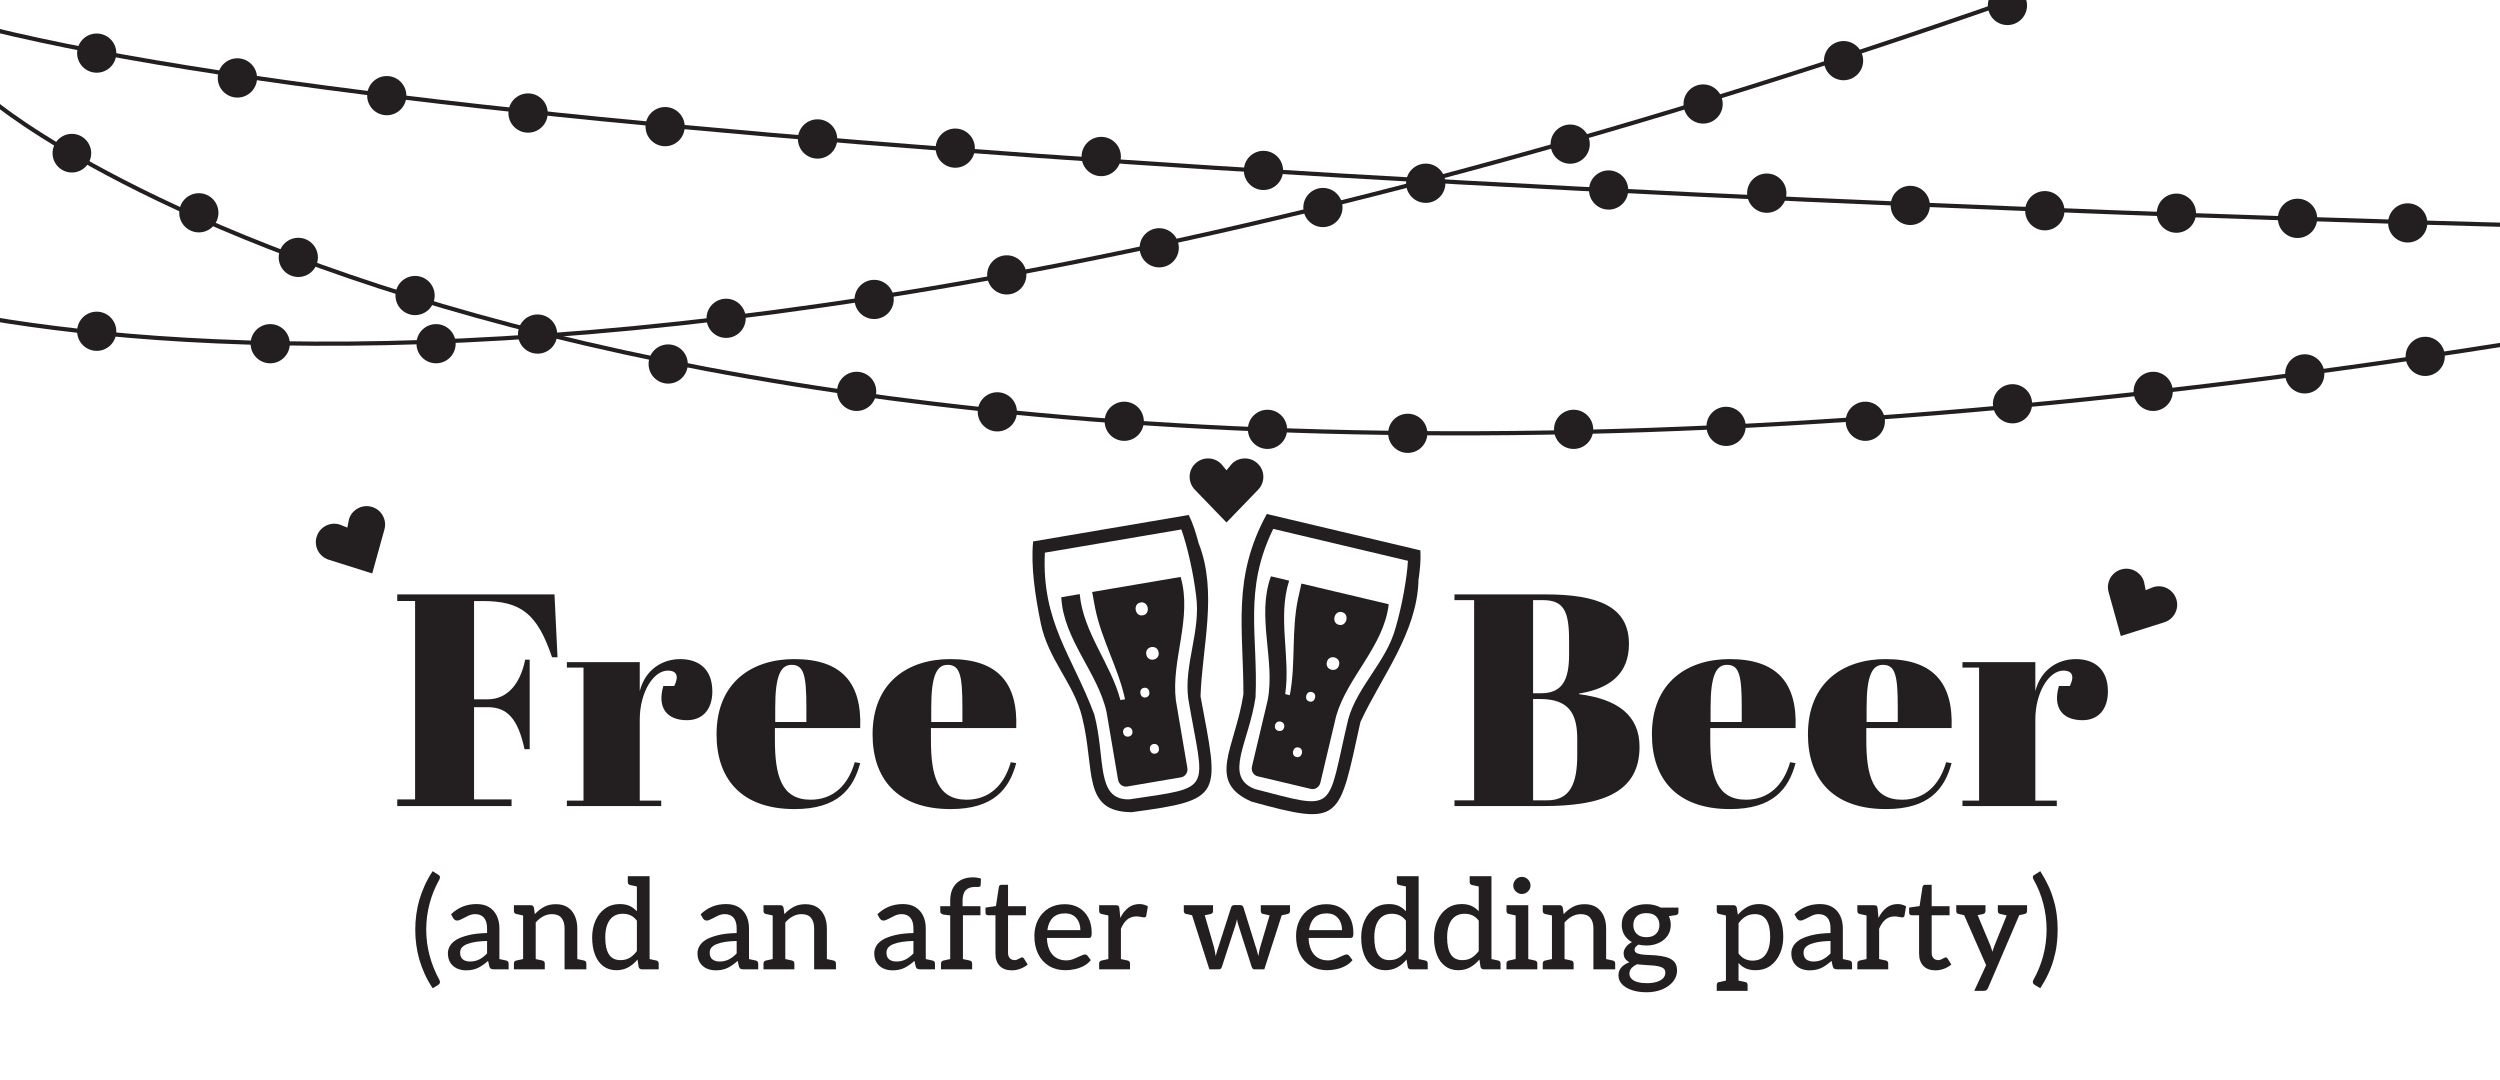 <?xml version="1.0" encoding="UTF-8"?>
<svg xmlns="http://www.w3.org/2000/svg" id="Layer_1" viewBox="0 0 595.276 257.05">
  <path d="M-2.894,6.73c61.319,15.217,178.033,25.937,292.424,33.243,156.495,9.996,308.639,13.604,308.639,13.604" style="fill:none; stroke:#231f20; stroke-miterlimit:10;"></path>
  <path d="M-44.064,65.189S121.822,139.172,546.313-24.745" style="fill:none; stroke:#231f20; stroke-miterlimit:10;"></path>
  <path d="M-1.447,24.262s151.841,128.378,598.169,57.658" style="fill:none; stroke:#231f20; stroke-miterlimit:10;"></path>
  <circle cx="47.347" cy="50.669" r="4.167" style="fill:#231f20; stroke:#231f20; stroke-miterlimit:10;"></circle>
  <circle cx="17.115" cy="36.476" r="4.101" style="fill:#231f20; stroke:#231f20; stroke-miterlimit:10;"></circle>
  <circle cx="71.029" cy="61.288" r="4.167" style="fill:#231f20; stroke:#231f20; stroke-miterlimit:10;"></circle>
  <circle cx="98.833" cy="70.368" r="4.167" style="fill:#231f20; stroke:#231f20; stroke-miterlimit:10;"></circle>
  <circle cx="23.029" cy="78.878" r="4.167" style="fill:#231f20; stroke:#231f20; stroke-miterlimit:10;"></circle>
  <circle cx="64.341" cy="81.841" r="4.167" style="fill:#231f20; stroke:#231f20; stroke-miterlimit:10;"></circle>
  <circle cx="103.835" cy="81.841" r="4.167" style="fill:#231f20; stroke:#231f20; stroke-miterlimit:10;"></circle>
  <circle cx="128.007" cy="79.544" r="4.167" style="fill:#231f20; stroke:#231f20; stroke-miterlimit:10;"></circle>
  <circle cx="159.101" cy="86.674" r="4.167" style="fill:#231f20; stroke:#231f20; stroke-miterlimit:10;"></circle>
  <circle cx="172.899" cy="75.793" r="4.167" style="fill:#231f20; stroke:#231f20; stroke-miterlimit:10;"></circle>
  <circle cx="23.029" cy="12.647" r="4.167" style="fill:#231f20; stroke:#231f20; stroke-miterlimit:10;"></circle>
  <circle cx="56.527" cy="18.557" r="4.179" style="fill:#231f20; stroke:#231f20; stroke-miterlimit:10;"></circle>
  <circle cx="203.978" cy="93.19" r="4.167" style="fill:#231f20; stroke:#231f20; stroke-miterlimit:10;"></circle>
  <circle cx="237.475" cy="98.065" r="4.167" style="fill:#231f20; stroke:#231f20; stroke-miterlimit:10;"></circle>
  <circle cx="267.691" cy="100.309" r="4.167" style="fill:#231f20; stroke:#231f20; stroke-miterlimit:10;"></circle>
  <circle cx="92.094" cy="22.774" r="4.167" style="fill:#231f20; stroke:#231f20; stroke-miterlimit:10;"></circle>
  <circle cx="125.74" cy="26.915" r="4.179" style="fill:#231f20; stroke:#231f20; stroke-miterlimit:10;"></circle>
  <circle cx="158.373" cy="30.153" r="4.167" style="fill:#231f20; stroke:#231f20; stroke-miterlimit:10;"></circle>
  <circle cx="194.671" cy="33.089" r="4.179" style="fill:#231f20; stroke:#231f20; stroke-miterlimit:10;"></circle>
  <circle cx="227.46" cy="35.274" r="4.167" style="fill:#231f20; stroke:#231f20; stroke-miterlimit:10;"></circle>
  <circle cx="208.145" cy="71.3" r="4.167" style="fill:#231f20; stroke:#231f20; stroke-miterlimit:10;"></circle>
  <circle cx="239.719" cy="65.454" r="4.167" style="fill:#231f20; stroke:#231f20; stroke-miterlimit:10;"></circle>
  <circle cx="262.217" cy="37.268" r="4.179" style="fill:#231f20; stroke:#231f20; stroke-miterlimit:10;"></circle>
  <circle cx="276.024" cy="59.002" r="4.167" style="fill:#231f20; stroke:#231f20; stroke-miterlimit:10;"></circle>
  <circle cx="315" cy="49.41" r="4.167" style="fill:#231f20; stroke:#231f20; stroke-miterlimit:10;"></circle>
  <circle cx="300.842" cy="40.577" r="4.167" style="fill:#231f20; stroke:#231f20; stroke-miterlimit:10;"></circle>
  <circle cx="301.804" cy="102.231" r="4.167" style="fill:#231f20; stroke:#231f20; stroke-miterlimit:10;"></circle>
  <circle cx="335.201" cy="103.179" r="4.167" style="fill:#231f20; stroke:#231f20; stroke-miterlimit:10;"></circle>
  <circle cx="339.484" cy="43.633" r="4.179" style="fill:#231f20; stroke:#231f20; stroke-miterlimit:10;"></circle>
  <circle cx="373.878" cy="34.32" r="4.167" style="fill:#231f20; stroke:#231f20; stroke-miterlimit:10;"></circle>
  <circle cx="405.531" cy="24.762" r="4.167" style="fill:#231f20; stroke:#231f20; stroke-miterlimit:10;"></circle>
  <circle cx="438.971" cy="14.441" r="4.167" style="fill:#231f20; stroke:#231f20; stroke-miterlimit:10;"></circle>
  <circle cx="477.993" cy="1.304" r="4.167" style="fill:#231f20; stroke:#231f20; stroke-miterlimit:10;"></circle>
  <circle cx="383.029" cy="45.243" r="4.167" style="fill:#231f20; stroke:#231f20; stroke-miterlimit:10;"></circle>
  <circle cx="420.688" cy="45.994" r="4.179" style="fill:#231f20; stroke:#231f20; stroke-miterlimit:10;"></circle>
  <circle cx="454.856" cy="48.91" r="4.167" style="fill:#231f20; stroke:#231f20; stroke-miterlimit:10;"></circle>
  <circle cx="374.695" cy="102.231" r="4.167" style="fill:#231f20; stroke:#231f20; stroke-miterlimit:10;"></circle>
  <circle cx="411" cy="101.524" r="4.167" style="fill:#231f20; stroke:#231f20; stroke-miterlimit:10;"></circle>
  <circle cx="486.894" cy="50.174" r="4.179" style="fill:#231f20; stroke:#231f20; stroke-miterlimit:10;"></circle>
  <circle cx="444.151" cy="100.309" r="4.167" style="fill:#231f20; stroke:#231f20; stroke-miterlimit:10;"></circle>
  <circle cx="479.201" cy="96.143" r="4.167" style="fill:#231f20; stroke:#231f20; stroke-miterlimit:10;"></circle>
  <circle cx="518.223" cy="50.76" r="4.167" style="fill:#231f20; stroke:#231f20; stroke-miterlimit:10;"></circle>
  <circle cx="547.065" cy="51.992" r="4.179" style="fill:#231f20; stroke:#231f20; stroke-miterlimit:10;"></circle>
  <circle cx="512.698" cy="93.19" r="4.167" style="fill:#231f20; stroke:#231f20; stroke-miterlimit:10;"></circle>
  <circle cx="548.784" cy="89.024" r="4.167" style="fill:#231f20; stroke:#231f20; stroke-miterlimit:10;"></circle>
  <circle cx="573.302" cy="53.077" r="4.167" style="fill:#231f20; stroke:#231f20; stroke-miterlimit:10;"></circle>
  <circle cx="577.469" cy="84.857" r="4.167" style="fill:#231f20; stroke:#231f20; stroke-miterlimit:10;"></circle>
  <path d="M132.03,141.529l.72,14.977h-1.296c-3.528-10.369-7.345-13.393-16.562-13.393h-2.016v23.402h3.24c4.68,0,7.777-3.672,8.929-9.433h1.08v21.314h-1.224c-1.584-7.272-4.104-10.009-8.785-10.009h-3.24v21.962h8.929v1.584h-27.218v-1.584h4.249v-47.236h-4.249v-1.584h37.443Z" style="fill:#231f20;"></path>
  <path d="M152.333,171.34v19.298h5.112v1.296h-22.466v-1.296h3.96v-31.683h-3.96v-1.296h17.354v6.913c1.296-5.112,5.328-7.633,9.648-7.633,4.249,0,7.633,2.232,7.633,7.705,0,4.104-2.16,6.841-6.048,6.841-4.825,0-7.129-3.024-5.617-8.137h2.592c1.44-2.952,0-3.672-1.512-3.672-3.456,0-6.696,5.185-6.696,11.665Z" style="fill:#231f20;"></path>
  <path d="M189.125,156.938c11.305,0,16.129,5.688,15.697,16.417h-20.306v2.808c0,8.497,1.512,14.257,8.497,14.257,5.329,0,8.929-3.384,10.513-8.929l1.296.216c-1.656,6.193-5.4,10.945-15.625,10.945-12.817,0-18.578-7.345-18.578-17.786,0-12.457,8.497-17.93,18.506-17.93ZM192.005,171.916v-3.528c0-7.561-.576-10.081-3.528-10.081-2.52,0-3.888,2.448-3.888,10.081v3.528h7.417Z" style="fill:#231f20;"></path>
  <path d="M226.276,156.938c11.305,0,16.129,5.688,15.697,16.417h-20.306v2.808c0,8.497,1.512,14.257,8.496,14.257,5.329,0,8.929-3.384,10.514-8.929l1.296.216c-1.656,6.193-5.4,10.945-15.626,10.945-12.816,0-18.577-7.345-18.577-17.786,0-12.457,8.497-17.93,18.506-17.93ZM229.156,171.916v-3.528c0-7.561-.576-10.081-3.528-10.081-2.521,0-3.889,2.448-3.889,10.081v3.528h7.417Z" style="fill:#231f20;"></path>
  <path d="M367.853,141.529c12.674,0,20.018,2.88,20.018,11.809,0,6.913-4.32,10.585-11.881,11.809v.144c9.073,1.152,14.401,4.968,14.401,12.529,0,11.161-9.36,14.113-22.897,14.113h-21.17v-1.368h4.68v-47.668h-4.68v-1.368h21.529ZM365.045,165.075h1.872c5.185,0,6.696-3.312,6.696-9.217v-3.384c0-6.913-1.224-9.577-6.265-9.577h-2.304v22.178ZM365.045,190.565h3.384c5.545,0,7.129-4.176,7.129-10.801v-3.816c0-5.904-1.872-9.505-8.856-9.505h-1.656v24.122Z" style="fill:#231f20;"></path>
  <path d="M411.845,156.938c11.305,0,16.129,5.688,15.697,16.417h-20.306v2.808c0,8.497,1.512,14.257,8.496,14.257,5.329,0,8.929-3.384,10.513-8.929l1.297.216c-1.656,6.193-5.4,10.945-15.626,10.945-12.816,0-18.577-7.345-18.577-17.786,0-12.457,8.496-17.93,18.506-17.93ZM414.725,171.916v-3.528c0-7.561-.576-10.081-3.528-10.081-2.521,0-3.889,2.448-3.889,10.081v3.528h7.417Z" style="fill:#231f20;"></path>
  <path d="M448.996,156.938c11.305,0,16.129,5.688,15.697,16.417h-20.306v2.808c0,8.497,1.512,14.257,8.496,14.257,5.329,0,8.929-3.384,10.513-8.929l1.297.216c-1.656,6.193-5.4,10.945-15.626,10.945-12.816,0-18.577-7.345-18.577-17.786,0-12.457,8.496-17.93,18.506-17.93ZM451.876,171.916v-3.528c0-7.561-.576-10.081-3.528-10.081-2.521,0-3.889,2.448-3.889,10.081v3.528h7.417Z" style="fill:#231f20;"></path>
  <path d="M484.635,171.34v19.298h5.112v1.296h-22.466v-1.296h3.96v-31.683h-3.96v-1.296h17.354v6.913c1.296-5.112,5.328-7.633,9.648-7.633,4.249,0,7.633,2.232,7.633,7.705,0,4.104-2.16,6.841-6.048,6.841-4.825,0-7.129-3.024-5.617-8.137h2.593c1.439-2.952,0-3.672-1.513-3.672-3.456,0-6.696,5.185-6.696,11.665Z" style="fill:#231f20;"></path>
  <path d="M285.399,129.317c-.662-2.465-1.314-4.621-2.349-6.696l-1.107.188-35.94,6.112c-.586,5.788.452,12.83,1.807,19.451,1.732,8.598,7.871,14.354,9.818,22.242,3.215,12.667-.131,22.662,11.799,22.78,22.19-2.963,20.839-3.859,16.434-27.582.351-11.655,4.167-24.763-.462-36.496ZM284.815,141.906c1.14,8.347-2.924,16.238-1.888,24.407,3.815,22.503,6.415,20.97-14.021,24.023-8.091.192-5.574-9.74-8.347-20.219-5.166-13.869-12.589-21.982-11.763-38.522l32.498-5.527c1.421,3.977,2.907,10.555,3.52,15.838Z" style="fill:#231f20;"></path>
  <path d="M260.734,144.646c1.519,7.686,5.563,14.396,7.151,21.865l-1.105.188c-2.22-8.565-8.846-16.054-9.686-25.238l-4.391.747c.511,10.121,8.768,17.989,10.791,27.41,0,0,2.73,16.057,2.73,16.057.18,1.056,1.149,1.775,2.162,1.602l12.827-2.182c1.013-.172,1.69-1.171,1.511-2.227l-2.731-16.057c-1.205-9.559,3.984-19.715,1.123-29.436l-21.059,3.582c.208,1.227.43,2.466.676,3.689ZM275.875,155.316c.366,1.981-2.624,2.49-2.933.499-.365-1.98,2.624-2.488,2.933-.499ZM271.595,143.455c1.897-.353,2.428,2.765.52,3.059-1.898.353-2.428-2.765-.52-3.059ZM272.409,163.774c1.423-.264,1.821,2.073.39,2.294-1.424.265-1.821-2.073-.39-2.294ZM274.685,177.157c1.423-.265,1.82,2.074.39,2.294-1.423.265-1.821-2.073-.39-2.294ZM269.635,174.081c.274,1.485-1.968,1.867-2.2.374-.274-1.485,1.967-1.866,2.2-.374Z" style="fill:#231f20;"></path>
  <path d="M337.757,138.128c.353-2.528.595-4.767.451-7.082l-1.092-.259-35.474-8.404c-8.344,15.234-5.558,27.257-5.573,42.923-1.987,12.917-8.969,20.813,1.967,25.579,21.585,5.936,20.692,4.583,25.898-18.978,4.873-10.593,13.504-21.171,13.823-33.78ZM332.305,149.489c-2.21,8.13-9.032,13.808-11.267,21.733-5.274,22.207-2.281,21.81-22.287,16.643-7.524-2.982-1.329-11.144.209-21.873.634-14.622-2.95-25.424,4.21-40.057l32.077,7.599c-.244,4.217-1.444,10.852-2.943,15.955Z" style="fill:#231f20;"></path>
  <path d="M309.065,142.61c-1.603,7.669-.499,15.426-1.952,22.922l-1.091-.258c1.3-8.752-1.876-18.234.936-27.016l-4.334-1.027c-3.481,9.518,1.05,19.984-.766,29.447,0,0-3.755,15.849-3.755,15.849-.247,1.043.365,2.082,1.365,2.319l12.661,2.999c1,.237,2.013-.418,2.26-1.46l3.755-15.849c2.623-9.271,11.365-16.595,12.526-26.662l-20.786-4.924c-.287,1.211-.567,2.438-.818,3.66ZM318.84,158.345c-.437,1.967-3.388,1.268-2.895-.686.437-1.965,3.387-1.266,2.895.686ZM319.529,145.754c1.884.416,1.156,3.493-.715,3.019-1.885-.416-1.156-3.493.715-3.019ZM312.347,164.779c1.413.312.867,2.62-.536,2.264-1.414-.312-.867-2.619.536-2.264ZM309.217,177.989c1.414.312.866,2.62-.536,2.264-1.413-.311-.868-2.62.536-2.264ZM305.768,173.185c-.328,1.474-2.541.951-2.171-.515.328-1.475,2.54-.949,2.171.515Z" style="fill:#231f20;"></path>
  <path d="M103.018,235.306c-.76-1.14-1.395-2.28-1.905-3.42-.51-1.14-.935-2.28-1.275-3.42-.32-1.16-.56-2.325-.72-3.495-.161-1.17-.24-2.375-.24-3.615,0-1.2.08-2.39.24-3.57.16-1.18.399-2.34.72-3.48.34-1.16.765-2.305,1.275-3.435.51-1.129,1.145-2.275,1.905-3.435l1.32.84c.12.06.22.14.3.24.08.101.12.23.12.39,0,.14-.05.32-.15.54-1.02,1.8-1.795,3.71-2.325,5.73s-.795,4.08-.795,6.18c0,2.12.27,4.185.81,6.195.54,2.01,1.31,3.925,2.31,5.745.1.199.15.379.15.54s-.04.29-.12.39c-.081.1-.18.2-.3.3l-1.32.78Z" style="fill:#231f20;"></path>
  <path d="M110.998,231.046c-.82,0-1.56-.155-2.22-.465-.66-.31-1.181-.77-1.56-1.38-.38-.61-.57-1.354-.57-2.235,0-.6.165-1.18.495-1.74.33-.56.855-1.06,1.575-1.5.74-.42,1.7-.775,2.88-1.065,1.18-.29,2.64-.455,4.38-.495v-1.08c0-1.14-.245-1.995-.735-2.565-.49-.57-1.195-.855-2.115-.855-.54,0-1.085.13-1.635.39-.55.26-1.055.515-1.515.765s-.84.375-1.14.375c-.221,0-.4-.055-.54-.165-.14-.11-.26-.235-.36-.375l-.54-.96c.859-.82,1.79-1.43,2.79-1.83,1-.4,2.1-.6,3.3-.6,1.16,0,2.14.24,2.94.72.8.48,1.415,1.16,1.845,2.04.43.88.645,1.9.645,3.06v9.72h-1.35c-.28,0-.505-.045-.675-.135-.17-.09-.295-.275-.375-.555l-.3-1.32c-.8.72-1.595,1.275-2.385,1.665-.79.39-1.735.585-2.835.585ZM111.898,228.946c.84,0,1.58-.165,2.22-.495.64-.33,1.26-.805,1.86-1.425v-2.97c-1,.02-1.895.09-2.685.21s-1.465.29-2.025.51-.985.495-1.275.825c-.29.33-.435.735-.435,1.215,0,.761.22,1.305.66,1.635.439.33,1,.495,1.68.495ZM118.048,230.806l.36-2.55,2.1.45c.18.041.325.12.435.24.109.12.165.28.165.48v1.38h-3.06Z" style="fill:#231f20;"></path>
  <path d="M125.398,215.536l-.36,2.55-2.07-.45c-.2-.04-.35-.12-.45-.24-.101-.12-.15-.28-.15-.48v-1.38h3.03ZM122.368,230.806v-1.38c0-.2.05-.36.15-.48.1-.12.25-.2.45-.24l2.07-.45.36,2.55h-3.03ZM124.558,230.806v-15.27h1.8c.42,0,.68.2.78.6l.21,1.53c.66-.72,1.39-1.294,2.19-1.725.8-.43,1.73-.645,2.79-.645,1.12,0,2.055.24,2.805.72s1.325,1.16,1.725,2.04c.4.88.6,1.89.6,3.03v9.72h-3.03v-9.72c0-1.08-.245-1.92-.735-2.52-.49-.6-1.245-.9-2.265-.9-.74,0-1.435.175-2.085.525-.65.351-1.245.835-1.785,1.455v11.16h-3ZM126.688,230.806l.36-2.55,2.1.45c.18.041.319.12.42.24.1.12.15.28.15.48v1.38h-3.03ZM136.588,230.806l.36-2.55,2.1.45c.18.041.32.12.42.24.1.12.15.28.15.48v1.38h-3.03Z" style="fill:#231f20;"></path>
  <path d="M146.757,231.016c-1.22,0-2.26-.325-3.12-.975-.86-.649-1.515-1.56-1.965-2.73s-.675-2.535-.675-4.095c0-1.48.265-2.82.795-4.02.53-1.2,1.29-2.155,2.28-2.865.99-.709,2.165-1.065,3.525-1.065.92,0,1.7.15,2.34.45.64.3,1.21.72,1.71,1.26v-8.34h3.03v22.17h-1.83c-.42,0-.68-.2-.78-.6l-.27-1.74c-.64.78-1.375,1.4-2.205,1.86-.83.46-1.775.69-2.835.69ZM147.748,228.616c.84,0,1.57-.185,2.19-.555.62-.37,1.189-.905,1.71-1.605v-7.23c-.46-.6-.965-1.024-1.515-1.275-.55-.25-1.165-.375-1.845-.375-.9,0-1.661.22-2.28.66-.62.44-1.09,1.08-1.41,1.92-.32.84-.48,1.86-.48,3.06,0,1.76.29,3.1.87,4.02s1.5,1.38,2.76,1.38ZM152.518,208.636l-.36,2.55-2.1-.45c-.18-.04-.32-.12-.42-.24s-.15-.28-.15-.48v-1.38h3.03ZM153.808,230.806l.36-2.55,2.1.45c.18.041.319.12.42.24.1.12.15.28.15.48v1.38h-3.03Z" style="fill:#231f20;"></path>
  <path d="M170.427,231.046c-.82,0-1.56-.155-2.22-.465-.66-.31-1.181-.77-1.56-1.38-.38-.61-.57-1.354-.57-2.235,0-.6.165-1.18.495-1.74.33-.56.855-1.06,1.575-1.5.74-.42,1.7-.775,2.88-1.065,1.18-.29,2.64-.455,4.38-.495v-1.08c0-1.14-.245-1.995-.735-2.565-.49-.57-1.195-.855-2.115-.855-.54,0-1.085.13-1.635.39-.55.26-1.055.515-1.515.765s-.84.375-1.14.375c-.221,0-.4-.055-.54-.165-.14-.11-.26-.235-.36-.375l-.54-.96c.859-.82,1.79-1.43,2.79-1.83,1-.4,2.1-.6,3.3-.6,1.16,0,2.14.24,2.94.72.8.48,1.415,1.16,1.845,2.04.43.88.645,1.9.645,3.06v9.72h-1.35c-.28,0-.505-.045-.675-.135-.17-.09-.295-.275-.375-.555l-.3-1.32c-.8.72-1.595,1.275-2.385,1.665-.79.39-1.735.585-2.835.585ZM171.327,228.946c.84,0,1.58-.165,2.22-.495.64-.33,1.26-.805,1.86-1.425v-2.97c-1,.02-1.895.09-2.685.21s-1.465.29-2.025.51-.985.495-1.275.825c-.29.33-.435.735-.435,1.215,0,.761.22,1.305.66,1.635.439.33,1,.495,1.68.495ZM177.477,230.806l.36-2.55,2.1.45c.18.041.325.12.435.24.109.12.165.28.165.48v1.38h-3.06Z" style="fill:#231f20;"></path>
  <path d="M184.827,215.536l-.36,2.55-2.07-.45c-.2-.04-.35-.12-.45-.24-.101-.12-.15-.28-.15-.48v-1.38h3.03ZM181.797,230.806v-1.38c0-.2.05-.36.15-.48.1-.12.25-.2.45-.24l2.07-.45.36,2.55h-3.03ZM183.987,230.806v-15.27h1.8c.42,0,.68.2.78.6l.21,1.53c.66-.72,1.39-1.294,2.19-1.725.8-.43,1.73-.645,2.79-.645,1.12,0,2.055.24,2.805.72s1.325,1.16,1.725,2.04c.4.88.6,1.89.6,3.03v9.72h-3.03v-9.72c0-1.08-.245-1.92-.735-2.52-.49-.6-1.245-.9-2.265-.9-.74,0-1.435.175-2.085.525-.65.351-1.245.835-1.785,1.455v11.16h-3ZM186.117,230.806l.36-2.55,2.1.45c.18.041.319.12.42.24.1.12.15.28.15.48v1.38h-3.03ZM196.017,230.806l.36-2.55,2.1.45c.18.041.32.12.42.24.1.12.15.28.15.48v1.38h-3.03Z" style="fill:#231f20;"></path>
  <path d="M212.517,231.046c-.82,0-1.56-.155-2.22-.465-.66-.31-1.181-.77-1.56-1.38-.38-.61-.57-1.354-.57-2.235,0-.6.165-1.18.495-1.74.33-.56.855-1.06,1.575-1.5.74-.42,1.7-.775,2.88-1.065,1.18-.29,2.64-.455,4.38-.495v-1.08c0-1.14-.245-1.995-.735-2.565-.49-.57-1.195-.855-2.115-.855-.54,0-1.085.13-1.635.39-.55.26-1.055.515-1.515.765s-.84.375-1.14.375c-.221,0-.4-.055-.54-.165-.14-.11-.26-.235-.36-.375l-.54-.96c.859-.82,1.79-1.43,2.79-1.83,1-.4,2.1-.6,3.3-.6,1.16,0,2.14.24,2.94.72.8.48,1.415,1.16,1.845,2.04.43.88.645,1.9.645,3.06v9.72h-1.35c-.28,0-.505-.045-.675-.135-.17-.09-.295-.275-.375-.555l-.3-1.32c-.8.72-1.595,1.275-2.385,1.665-.79.39-1.735.585-2.835.585ZM213.417,228.946c.84,0,1.58-.165,2.22-.495.64-.33,1.26-.805,1.86-1.425v-2.97c-1,.02-1.895.09-2.685.21s-1.465.29-2.025.51-.985.495-1.275.825c-.29.33-.435.735-.435,1.215,0,.761.22,1.305.66,1.635.439.33,1,.495,1.68.495ZM219.567,230.806l.36-2.55,2.1.45c.18.041.325.12.435.24.109.12.165.28.165.48v1.38h-3.06Z" style="fill:#231f20;"></path>
  <path d="M226.256,230.806v-12.84l-1.56-.18c-.22-.06-.41-.145-.57-.255-.16-.11-.24-.275-.24-.495v-1.26h2.37v-1.35c0-1.74.485-3.095,1.455-4.065.97-.97,2.285-1.455,3.945-1.455.34,0,.67.025.99.075.32.05.63.125.93.225l-.06,1.5c-.021.2-.085.33-.195.39s-.245.09-.405.09h-.75c-.98,0-1.72.26-2.22.78s-.75,1.37-.75,2.55v1.26h4.26v2.16h-4.17v12.87h-3.03ZM224.066,230.806v-1.38c0-.2.055-.36.165-.48.11-.12.255-.2.435-.24l2.1-.45.33,2.55h-3.03ZM228.446,230.806l.33-2.55,2.1.45c.2.041.35.12.45.24.1.12.15.28.15.48v1.38h-3.03Z" style="fill:#231f20;"></path>
  <path d="M240.926,231.046c-1.24,0-2.2-.35-2.88-1.05-.68-.7-1.02-1.69-1.02-2.97v-9.09h-1.74c-.181,0-.33-.05-.45-.15-.12-.1-.18-.26-.18-.48v-1.2l2.489-.36.69-4.5c.06-.379.28-.57.66-.57h1.53v5.1h4.26v2.16h-4.26v8.91c0,.58.145,1.02.435,1.32.29.3.675.45,1.155.45.22,0,.444-.055.675-.165.229-.11.444-.22.645-.33.2-.11.36-.165.48-.165.14,0,.27.09.39.27l.9,1.44c-.5.42-1.08.755-1.74,1.005-.66.25-1.34.375-2.04.375Z" style="fill:#231f20;"></path>
  <path d="M253.676,231.016c-1.479,0-2.774-.334-3.885-1.005-1.109-.67-1.97-1.615-2.58-2.835-.61-1.22-.915-2.66-.915-4.32,0-1.419.295-2.705.886-3.855.589-1.15,1.43-2.055,2.52-2.715s2.365-.99,3.825-.99c1.279,0,2.399.28,3.359.84.961.56,1.711,1.35,2.25,2.37.54,1.02.811,2.24.811,3.66,0,.46-.05.771-.15.93-.1.16-.3.24-.6.24h-9.9v.36c.12,1.6.58,2.83,1.38,3.69s1.88,1.29,3.24,1.29c.601,0,1.195-.12,1.785-.36.59-.24,1.12-.475,1.59-.705s.814-.345,1.035-.345c.24,0,.43.08.57.24l.84,1.11c-.44.56-1,1.02-1.68,1.38-.681.36-1.4.62-2.16.78-.761.16-1.5.24-2.221.24ZM249.386,221.476h7.86c0-1.16-.32-2.115-.96-2.865-.641-.75-1.54-1.125-2.7-1.125-1.24,0-2.21.35-2.91,1.05-.7.7-1.13,1.68-1.29,2.94Z" style="fill:#231f20;"></path>
  <path d="M264.746,215.536l-.36,2.55-2.069-.45c-.2-.04-.351-.12-.45-.24-.101-.12-.15-.28-.15-.48v-1.38h3.03ZM261.716,230.806v-1.38c0-.2.05-.36.15-.48.1-.12.25-.2.45-.24l2.069-.45.36,2.55h-3.03ZM263.906,230.806v-15.27h1.71c.34,0,.574.06.705.18.13.12.204.33.225.63l.21,2.22c.52-1.04,1.155-1.85,1.905-2.43s1.635-.87,2.655-.87c.399,0,.765.05,1.095.15.33.101.635.23.915.39l-.391,2.25c-.02.12-.08.215-.18.285-.101.07-.21.105-.33.105-.14,0-.4-.04-.78-.12-.38-.08-.72-.12-1.02-.12-.88,0-1.62.25-2.22.75-.601.5-1.101,1.23-1.5,2.19v9.66h-3ZM266.036,230.806l.359-2.55,2.101.45c.18.041.319.12.42.24.1.12.15.28.15.48v1.38h-3.03Z" style="fill:#231f20;"></path>
  <path d="M284.905,215.536l-.36,2.55-2.069-.45c-.2-.04-.351-.12-.45-.24-.101-.12-.15-.28-.15-.48v-1.38h3.03ZM287.965,230.806l-4.89-15.27h2.37c.5,0,.8.2.9.6l2.699,9.33c.08.38.16.75.24,1.11s.14.72.18,1.08c.061-.22.125-.455.195-.705.07-.25.145-.505.225-.765.08-.26.16-.5.24-.72l3-9.36c.04-.18.13-.325.271-.435.14-.11.31-.165.51-.165h1.35c.44,0,.721.2.841.6l2.909,9.36c.08.2.155.435.226.705.069.27.14.53.21.78.069.25.124.485.165.705.04-.22.085-.46.135-.72.05-.26.105-.52.165-.78.06-.26.12-.49.18-.69l2.761-9.33c.039-.16.135-.3.284-.42.15-.12.335-.18.556-.18h2.279l-4.92,15.27h-2.399c-.261,0-.461-.19-.601-.57l-3.149-9.87c-.08-.24-.15-.49-.21-.75-.061-.26-.11-.51-.15-.75-.04.22-.09.455-.15.705-.06.25-.14.525-.239.825l-3.21,9.84c-.12.38-.351.57-.69.57h-2.28ZM284.936,216.346v-.81h2.22v.81h-2.22ZM288.835,215.536v1.38c0,.2-.05.36-.149.48-.101.12-.251.2-.45.24l-2.101.45-.329-2.55h3.029ZM303.235,215.536l-.33,2.55-2.1-.45c-.2-.04-.351-.12-.45-.24-.101-.12-.15-.28-.15-.48v-1.38h3.03ZM302.306,216.346v-.81h2.25v.81h-2.25ZM307.165,215.536v1.38c0,.2-.05.36-.149.48-.101.12-.251.2-.45.24l-2.07.45-.36-2.55h3.03Z" style="fill:#231f20;"></path>
  <path d="M315.985,231.016c-1.479,0-2.774-.334-3.885-1.005-1.109-.67-1.97-1.615-2.58-2.835-.61-1.22-.915-2.66-.915-4.32,0-1.419.295-2.705.886-3.855.589-1.15,1.43-2.055,2.52-2.715s2.365-.99,3.825-.99c1.279,0,2.399.28,3.359.84.961.56,1.711,1.35,2.25,2.37.54,1.02.811,2.24.811,3.66,0,.46-.05.771-.15.93-.1.16-.3.24-.6.24h-9.9v.36c.12,1.6.58,2.83,1.38,3.69s1.88,1.29,3.24,1.29c.601,0,1.195-.12,1.785-.36.59-.24,1.12-.475,1.59-.705s.814-.345,1.035-.345c.24,0,.43.08.57.24l.84,1.11c-.44.56-1,1.02-1.68,1.38-.681.36-1.4.62-2.16.78-.761.16-1.5.24-2.221.24ZM311.695,221.476h7.86c0-1.16-.32-2.115-.96-2.865-.641-.75-1.54-1.125-2.7-1.125-1.24,0-2.21.35-2.91,1.05-.7.7-1.13,1.68-1.29,2.94Z" style="fill:#231f20;"></path>
  <path d="M329.876,231.016c-1.221,0-2.261-.325-3.12-.975-.86-.649-1.516-1.56-1.965-2.73-.45-1.17-.676-2.535-.676-4.095,0-1.48.266-2.82.795-4.02.53-1.2,1.29-2.155,2.28-2.865.99-.709,2.165-1.065,3.525-1.065.919,0,1.699.15,2.34.45.64.3,1.21.72,1.71,1.26v-8.34h3.03v22.17h-1.83c-.42,0-.681-.2-.78-.6l-.27-1.74c-.641.78-1.376,1.4-2.205,1.86-.83.46-1.775.69-2.835.69ZM330.865,228.616c.84,0,1.57-.185,2.19-.555.619-.37,1.189-.905,1.71-1.605v-7.23c-.46-.6-.965-1.024-1.515-1.275-.551-.25-1.166-.375-1.846-.375-.899,0-1.66.22-2.279.66-.62.44-1.091,1.08-1.41,1.92-.32.84-.48,1.86-.48,3.06,0,1.76.29,3.1.87,4.02s1.5,1.38,2.76,1.38ZM335.636,208.636l-.36,2.55-2.1-.45c-.181-.04-.32-.12-.42-.24-.101-.12-.15-.28-.15-.48v-1.38h3.03ZM336.926,230.806l.359-2.55,2.101.45c.18.041.319.12.42.24.1.12.149.28.149.48v1.38h-3.029Z" style="fill:#231f20;"></path>
  <path d="M347.216,231.016c-1.221,0-2.261-.325-3.12-.975-.86-.649-1.516-1.56-1.965-2.73-.45-1.17-.676-2.535-.676-4.095,0-1.48.266-2.82.795-4.02.53-1.2,1.29-2.155,2.28-2.865.99-.709,2.165-1.065,3.525-1.065.919,0,1.699.15,2.34.45.64.3,1.21.72,1.71,1.26v-8.34h3.03v22.17h-1.83c-.42,0-.681-.2-.78-.6l-.27-1.74c-.641.78-1.376,1.4-2.205,1.86-.83.46-1.775.69-2.835.69ZM348.205,228.616c.84,0,1.57-.185,2.19-.555.619-.37,1.189-.905,1.71-1.605v-7.23c-.46-.6-.965-1.024-1.515-1.275-.551-.25-1.166-.375-1.846-.375-.899,0-1.66.22-2.279.66-.62.44-1.091,1.08-1.41,1.92-.32.84-.48,1.86-.48,3.06,0,1.76.29,3.1.87,4.02s1.5,1.38,2.76,1.38ZM352.976,208.636l-.36,2.55-2.1-.45c-.181-.04-.32-.12-.42-.24-.101-.12-.15-.28-.15-.48v-1.38h3.03ZM354.266,230.806l.359-2.55,2.101.45c.18.041.319.12.42.24.1.12.149.28.149.48v1.38h-3.029Z" style="fill:#231f20;"></path>
  <path d="M361.734,215.536l-.36,2.55-2.069-.45c-.2-.04-.351-.12-.45-.24-.101-.12-.15-.28-.15-.48v-1.38h3.03ZM358.704,230.806v-1.38c0-.2.05-.36.15-.48.1-.12.25-.2.45-.24l2.069-.45.36,2.55h-3.03ZM362.364,212.866c-.54,0-1.016-.2-1.425-.6-.41-.4-.615-.87-.615-1.41,0-.56.205-1.044.615-1.455.409-.41.885-.615,1.425-.615.56,0,1.045.206,1.455.615.409.41.615.895.615,1.455,0,.54-.206,1.01-.615,1.41-.41.4-.896.6-1.455.6ZM360.895,230.806v-15.27h3v15.27h-3ZM363.024,230.806l.359-2.55,2.101.45c.18.041.319.12.42.24.1.12.15.28.15.48v1.38h-3.03Z" style="fill:#231f20;"></path>
  <path d="M370.375,215.536l-.36,2.55-2.069-.45c-.2-.04-.351-.12-.45-.24-.101-.12-.15-.28-.15-.48v-1.38h3.03ZM367.345,230.806v-1.38c0-.2.05-.36.15-.48.1-.12.25-.2.45-.24l2.069-.45.36,2.55h-3.03ZM369.535,230.806v-15.27h1.8c.42,0,.68.2.78.6l.21,1.53c.66-.72,1.39-1.294,2.189-1.725.8-.43,1.729-.645,2.79-.645,1.12,0,2.056.24,2.806.72s1.324,1.16,1.725,2.04c.399.88.6,1.89.6,3.03v9.72h-3.029v-9.72c0-1.08-.245-1.92-.735-2.52-.49-.6-1.245-.9-2.265-.9-.74,0-1.436.175-2.085.525-.65.351-1.245.835-1.785,1.455v11.16h-3ZM371.665,230.806l.359-2.55,2.101.45c.18.041.319.12.42.24.1.12.15.28.15.48v1.38h-3.03ZM381.564,230.806l.36-2.55,2.1.45c.181.041.32.12.421.24.1.12.149.28.149.48v1.38h-3.03Z" style="fill:#231f20;"></path>
  <path d="M392.034,215.296c.66,0,1.274.07,1.845.21.57.14,1.095.34,1.575.6h4.2v1.11c0,.18-.051.33-.15.45-.101.12-.28.2-.54.24l-1.59.24c.3.641.45,1.331.45,2.07,0,1-.255,1.865-.766,2.595-.51.73-1.205,1.3-2.085,1.71-.88.41-1.859.615-2.939.615-.341,0-.671-.02-.99-.06-.32-.04-.63-.09-.93-.15-.301.18-.525.375-.676.585-.149.21-.225.415-.225.615,0,.36.154.625.465.795s.721.285,1.23.345,1.06.101,1.649.12c.59.02,1.155.05,1.695.09.92.08,1.76.225,2.521.435.76.21,1.374.56,1.845,1.05.47.491.705,1.206.705,2.145,0,.96-.315,1.83-.945,2.61-.63.78-1.49,1.399-2.58,1.86-1.09.46-2.325.69-3.705.69-1.34,0-2.515-.17-3.524-.51-1.011-.34-1.796-.81-2.355-1.41-.561-.6-.84-1.3-.84-2.1,0-.76.234-1.4.705-1.92.47-.52,1.104-.92,1.905-1.2-.421-.22-.756-.5-1.006-.84-.25-.34-.375-.79-.375-1.35,0-.46.181-.935.54-1.425.36-.49.841-.885,1.44-1.185-.761-.42-1.355-.979-1.785-1.68-.431-.7-.645-1.51-.645-2.43,0-1.04.255-1.925.765-2.655.51-.729,1.21-1.29,2.1-1.68.89-.39,1.896-.585,3.016-.585ZM396.534,231.585c0-.54-.226-.925-.675-1.155-.45-.229-.985-.385-1.605-.465-.221-.04-.521-.07-.9-.09-.38-.02-.8-.045-1.26-.075-.46-.03-.899-.065-1.319-.105-.421-.04-.761-.07-1.021-.09-.521.26-.945.57-1.275.93-.329.36-.494.8-.494,1.32,0,.46.169.865.51,1.215.34.35.825.61,1.455.78s1.354.255,2.175.255c.859,0,1.62-.095,2.28-.285.659-.19,1.18-.47,1.56-.84s.57-.835.57-1.395ZM392.034,223.156c.979,0,1.74-.265,2.279-.795.54-.53.811-1.225.811-2.085s-.26-1.55-.78-2.07c-.521-.52-1.29-.78-2.31-.78-1.04,0-1.82.26-2.34.78s-.78,1.21-.78,2.07.27,1.555.81,2.085,1.31.795,2.311.795Z" style="fill:#231f20;"></path>
  <path d="M411.804,215.536l-.36,2.55-2.069-.45c-.2-.04-.351-.12-.45-.24-.101-.12-.15-.28-.15-.48v-1.38h3.03ZM408.773,235.936v-1.38c0-.22.05-.39.15-.51.1-.12.25-.19.45-.21l2.069-.45.36,2.55h-3.03ZM410.964,235.936v-20.4h1.8c.42,0,.68.2.78.6l.27,1.68c.64-.76,1.375-1.375,2.205-1.845.83-.47,1.774-.705,2.835-.705,1.24,0,2.285.32,3.135.96.851.641,1.5,1.545,1.95,2.715.45,1.17.675,2.545.675,4.125,0,1.46-.265,2.795-.795,4.005s-1.285,2.17-2.265,2.88c-.98.71-2.16,1.065-3.54,1.065-.92,0-1.7-.146-2.34-.435-.641-.29-1.211-.715-1.71-1.275v6.63h-3ZM413.094,235.936l.359-2.55,2.101.45c.18.02.319.09.42.21.1.12.15.29.15.51v1.38h-3.03ZM417.323,228.736c.92,0,1.685-.22,2.295-.66s1.075-1.084,1.396-1.935c.319-.85.479-1.875.479-3.075,0-1.78-.3-3.125-.899-4.035-.601-.91-1.511-1.365-2.73-1.365-.84,0-1.57.185-2.189.555-.62.37-1.19.905-1.71,1.605v7.23c.46.6.97,1.03,1.529,1.29.561.26,1.171.39,1.83.39Z" style="fill:#231f20;"></path>
  <path d="M430.884,231.046c-.82,0-1.56-.155-2.22-.465-.66-.31-1.181-.77-1.561-1.38-.38-.61-.569-1.354-.569-2.235,0-.6.165-1.18.495-1.74.33-.56.854-1.06,1.574-1.5.74-.42,1.7-.775,2.881-1.065,1.18-.29,2.64-.455,4.38-.495v-1.08c0-1.14-.245-1.995-.735-2.565-.49-.57-1.195-.855-2.115-.855-.54,0-1.085.13-1.635.39-.55.26-1.055.515-1.515.765-.461.25-.84.375-1.141.375-.22,0-.4-.055-.54-.165s-.26-.235-.359-.375l-.54-.96c.859-.82,1.789-1.43,2.79-1.83,1-.4,2.1-.6,3.3-.6,1.159,0,2.14.24,2.939.72s1.415,1.16,1.846,2.04c.43.88.645,1.9.645,3.06v9.72h-1.35c-.28,0-.506-.045-.675-.135-.171-.09-.296-.275-.375-.555l-.301-1.32c-.8.72-1.595,1.275-2.385,1.665-.79.39-1.735.585-2.835.585ZM431.784,228.946c.84,0,1.579-.165,2.22-.495.64-.33,1.26-.805,1.86-1.425v-2.97c-1.001.02-1.896.09-2.686.21s-1.465.29-2.024.51c-.561.22-.985.495-1.275.825s-.435.735-.435,1.215c0,.761.22,1.305.659,1.635.44.33,1,.495,1.681.495ZM437.934,230.806l.36-2.55,2.1.45c.181.041.325.12.436.24.109.12.165.28.165.48v1.38h-3.061Z" style="fill:#231f20;"></path>
  <path d="M445.283,215.536l-.36,2.55-2.069-.45c-.2-.04-.351-.12-.45-.24-.101-.12-.15-.28-.15-.48v-1.38h3.03ZM442.253,230.806v-1.38c0-.2.05-.36.15-.48.1-.12.25-.2.45-.24l2.069-.45.36,2.55h-3.03ZM444.443,230.806v-15.27h1.71c.34,0,.574.06.705.18.13.12.204.33.225.63l.21,2.22c.52-1.04,1.155-1.85,1.905-2.43s1.635-.87,2.655-.87c.399,0,.765.05,1.095.15.33.101.635.23.915.39l-.391,2.25c-.02.12-.08.215-.18.285-.101.07-.21.105-.33.105-.14,0-.4-.04-.78-.12-.38-.08-.72-.12-1.02-.12-.88,0-1.62.25-2.22.75-.601.5-1.101,1.23-1.5,2.19v9.66h-3ZM446.573,230.806l.359-2.55,2.101.45c.18.041.319.12.42.24.1.12.15.28.15.48v1.38h-3.03Z" style="fill:#231f20;"></path>
  <path d="M460.853,231.046c-1.24,0-2.2-.35-2.88-1.05-.68-.7-1.02-1.69-1.02-2.97v-9.09h-1.74c-.181,0-.33-.05-.45-.15-.12-.1-.18-.26-.18-.48v-1.2l2.489-.36.69-4.5c.06-.379.28-.57.66-.57h1.53v5.1h4.26v2.16h-4.26v8.91c0,.58.145,1.02.435,1.32.29.3.675.45,1.155.45.22,0,.444-.055.675-.165.229-.11.444-.22.645-.33.2-.11.36-.165.48-.165.14,0,.27.09.39.27l.9,1.44c-.5.42-1.08.755-1.74,1.005-.66.25-1.34.375-2.04.375Z" style="fill:#231f20;"></path>
  <path d="M468.833,215.536l-.36,2.55-2.069-.45c-.2-.04-.351-.12-.45-.24-.101-.12-.15-.28-.15-.48v-1.38h3.03ZM470.093,235.936l2.82-6.12-6.271-14.28h2.61c.26,0,.46.065.6.195.14.13.24.266.301.405l3.81,9.09c.061.18.135.405.225.675.091.27.165.515.226.735.04-.14.085-.29.135-.45.05-.16.109-.325.18-.495.07-.169.125-.334.165-.495l3.66-9.06c.061-.16.175-.3.346-.42.169-.12.345-.18.524-.18h2.4l-8.431,19.68c-.1.22-.225.395-.375.525-.149.13-.375.195-.675.195h-2.25ZM468.863,216.346v-.81h2.22v.81h-2.22ZM472.763,215.536v1.38c0,.2-.05.36-.149.48-.101.12-.251.2-.45.24l-2.101.45-.329-2.55h3.029ZM478.733,215.536l-.36,2.55-2.07-.45c-.2-.04-.35-.12-.45-.24-.1-.12-.149-.28-.149-.48v-1.38h3.03ZM477.863,216.346v-.81h2.22v.81h-2.22ZM482.663,215.536v1.38c0,.2-.05.36-.15.48-.1.12-.25.2-.45.24l-2.1.45-.33-2.55h3.03Z" style="fill:#231f20;"></path>
  <path d="M485.812,235.306l-1.319-.78c-.141-.101-.251-.2-.33-.3-.08-.1-.12-.23-.12-.39s.05-.34.149-.54c1.021-1.82,1.795-3.735,2.325-5.745.53-2.01.795-4.075.795-6.195,0-2.1-.26-4.16-.779-6.18-.521-2.02-1.29-3.93-2.311-5.73-.12-.22-.18-.4-.18-.54,0-.16.04-.29.12-.39.079-.1.189-.18.33-.24l1.319-.84c.74,1.16,1.375,2.306,1.905,3.435.529,1.13.955,2.275,1.275,3.435.34,1.14.585,2.3.734,3.48.15,1.18.226,2.37.226,3.57,0,1.241-.075,2.445-.226,3.615-.149,1.17-.395,2.335-.734,3.495-.32,1.14-.746,2.28-1.275,3.42-.53,1.14-1.165,2.28-1.905,3.42Z" style="fill:#231f20;"></path>
  <path d="M283.409,114.669c.199.76.579,1.421,1.14,1.982l7.491,7.754,7.491-7.754c.561-.561.942-1.222,1.14-1.982.199-.76.199-1.515,0-2.263-.199-.749-.579-1.404-1.14-1.965-.561-.561-1.216-.942-1.965-1.14-.749-.199-1.509-.199-2.281,0-.772.199-1.427.579-1.965,1.14l-1.281,1.544-1.281-1.544c-.561-.561-1.216-.942-1.965-1.14s-1.503-.199-2.263,0c-.76.199-1.421.579-1.982,1.14-.561.561-.942,1.216-1.14,1.965-.199.749-.199,1.503,0,2.263Z" style="fill:#231f20;"></path>
  <path d="M76.397,132.101c.537.573,1.187.973,1.948,1.199l10.283,3.243,2.886-10.388c.226-.761.245-1.523.057-2.286-.188-.763-.548-1.426-1.079-1.989-.532-.563-1.178-.958-1.939-1.183-.761-.226-1.518-.247-2.271-.065-.753.182-1.421.545-2.005,1.088-.584.543-.978,1.189-1.183,1.939l-.389,1.968-1.862-.746c-.761-.226-1.518-.247-2.271-.065s-1.416.542-1.989,1.079c-.573.537-.973,1.187-1.199,1.948-.226.761-.247,1.518-.065,2.271.182.753.542,1.416,1.079,1.989Z" style="fill:#231f20;"></path>
  <path d="M518.294,145.013c.182-.753.16-1.51-.065-2.271-.226-.761-.625-1.41-1.199-1.948-.573-.537-1.236-.897-1.989-1.079s-1.51-.16-2.271.065l-1.862.746-.389-1.968c-.205-.75-.6-1.396-1.183-1.939-.584-.543-1.252-.905-2.005-1.088-.753-.182-1.51-.16-2.271.065-.761.226-1.408.62-1.939,1.183-.532.563-.892,1.226-1.079,1.989-.188.763-.169,1.525.057,2.286l2.886,10.388,10.283-3.243c.761-.226,1.41-.625,1.948-1.199.537-.573.897-1.236,1.079-1.989Z" style="fill:#231f20;"></path>
</svg>
